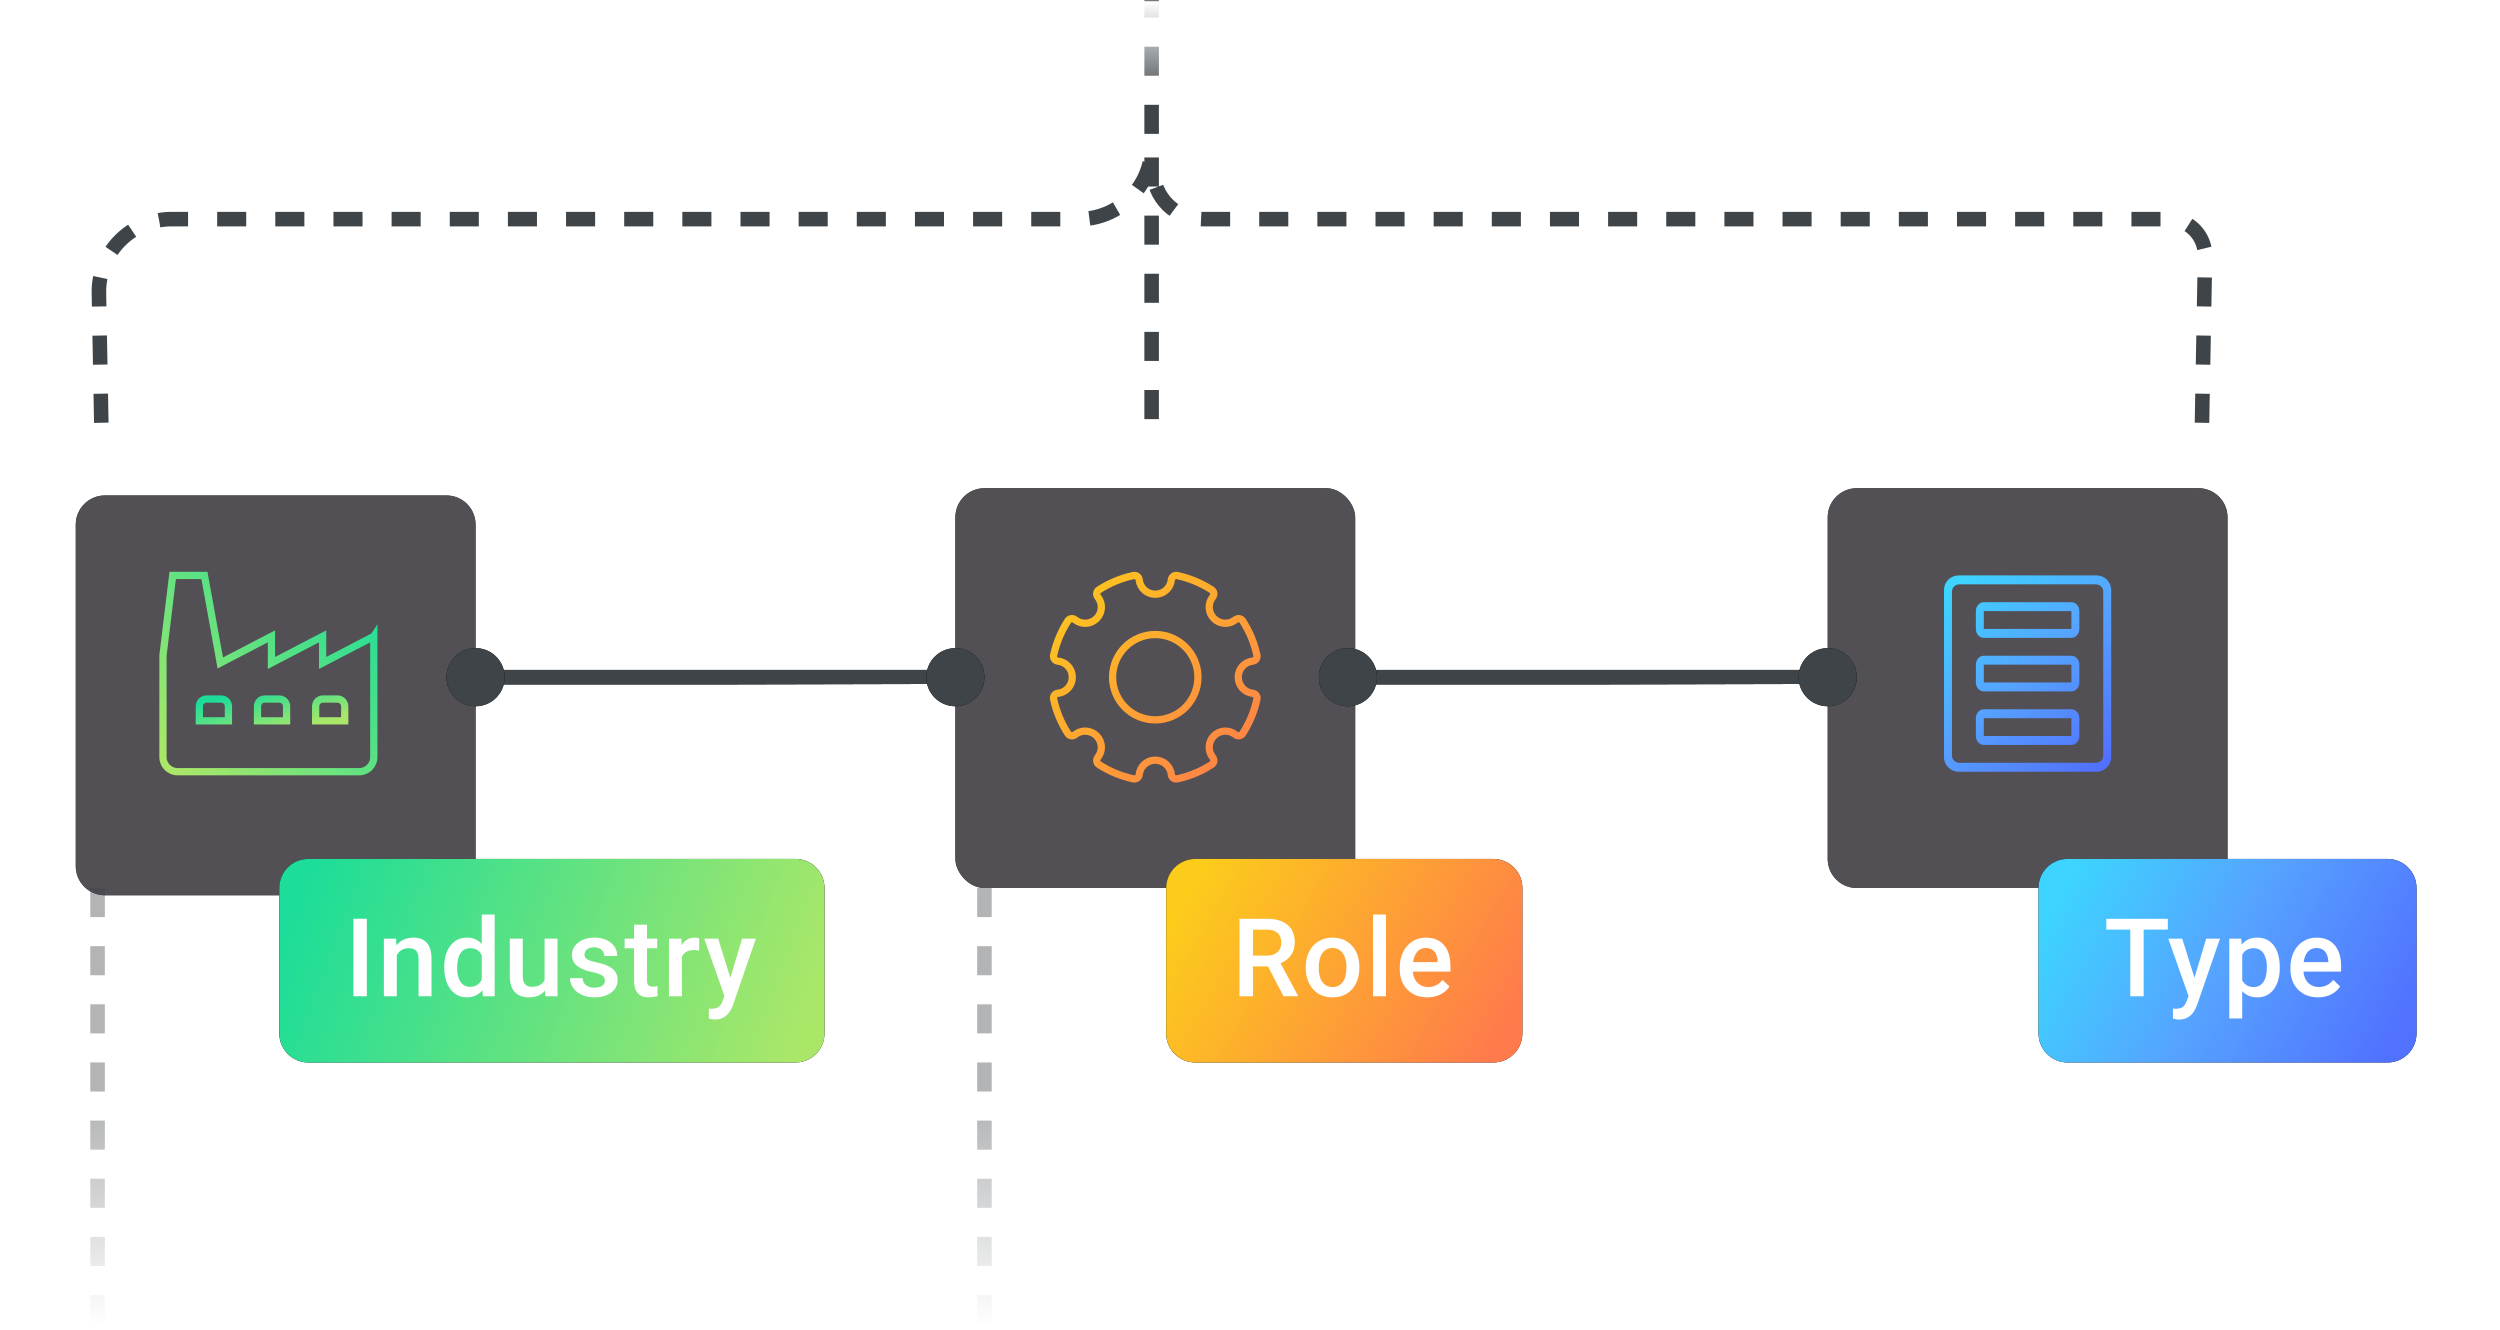 <svg xmlns="http://www.w3.org/2000/svg" xmlns:xlink="http://www.w3.org/1999/xlink" width="297" height="158" viewBox="0 0 297 158">
    <defs>
        <filter id="pt1zyosowa" width="156.8%" height="156.8%" x="-28.4%" y="-28.4%" filterUnits="objectBoundingBox">
            <feOffset in="SourceAlpha" result="shadowOffsetOuter1"/>
            <feGaussianBlur in="shadowOffsetOuter1" result="shadowBlurOuter1" stdDeviation="4.5"/>
            <feColorMatrix in="shadowBlurOuter1" values="0 0 0 0 0.173 0 0 0 0 0.173 0 0 0 0 0.18 0 0 0 0.6 0"/>
        </filter>
        <filter id="2vv2byk35d" width="163.8%" height="211.7%" x="-31.9%" y="-55.8%" filterUnits="objectBoundingBox">
            <feOffset in="SourceAlpha" result="shadowOffsetOuter1"/>
            <feGaussianBlur in="shadowOffsetOuter1" result="shadowBlurOuter1" stdDeviation="4.5"/>
            <feColorMatrix in="shadowBlurOuter1" values="0 0 0 0 0.173 0 0 0 0 0.173 0 0 0 0 0.18 0 0 0 0.27 0"/>
        </filter>
        <filter id="msk6qcsiwg" width="156.8%" height="156.8%" x="-28.4%" y="-28.4%" filterUnits="objectBoundingBox">
            <feOffset in="SourceAlpha" result="shadowOffsetOuter1"/>
            <feGaussianBlur in="shadowOffsetOuter1" result="shadowBlurOuter1" stdDeviation="4.5"/>
            <feColorMatrix in="shadowBlurOuter1" values="0 0 0 0 0.173 0 0 0 0 0.173 0 0 0 0 0.18 0 0 0 0.6 0"/>
        </filter>
        <filter id="3u0b8zwzgj" width="160.1%" height="211.7%" x="-30.1%" y="-55.8%" filterUnits="objectBoundingBox">
            <feOffset in="SourceAlpha" result="shadowOffsetOuter1"/>
            <feGaussianBlur in="shadowOffsetOuter1" result="shadowBlurOuter1" stdDeviation="4.5"/>
            <feColorMatrix in="shadowBlurOuter1" values="0 0 0 0 0.173 0 0 0 0 0.173 0 0 0 0 0.18 0 0 0 0.27 0"/>
        </filter>
        <filter id="8y4dtlfa8n" width="156.8%" height="156.8%" x="-28.4%" y="-28.4%" filterUnits="objectBoundingBox">
            <feOffset in="SourceAlpha" result="shadowOffsetOuter1"/>
            <feGaussianBlur in="shadowOffsetOuter1" result="shadowBlurOuter1" stdDeviation="4.5"/>
            <feColorMatrix in="shadowBlurOuter1" values="0 0 0 0 0.173 0 0 0 0 0.173 0 0 0 0 0.18 0 0 0 0.6 0"/>
        </filter>
        <filter id="sh9bvaecfr" width="141.7%" height="211.7%" x="-20.8%" y="-55.8%" filterUnits="objectBoundingBox">
            <feOffset in="SourceAlpha" result="shadowOffsetOuter1"/>
            <feGaussianBlur in="shadowOffsetOuter1" result="shadowBlurOuter1" stdDeviation="4.5"/>
            <feColorMatrix in="shadowBlurOuter1" values="0 0 0 0 0.173 0 0 0 0 0.173 0 0 0 0 0.18 0 0 0 0.273 0"/>
        </filter>
        <filter id="j4cdxjd0cu" width="121.7%" height="794.8%" x="-10.9%" y="-347.4%" filterUnits="objectBoundingBox">
            <feOffset in="SourceAlpha" result="shadowOffsetOuter1"/>
            <feGaussianBlur in="shadowOffsetOuter1" result="shadowBlurOuter1" stdDeviation="2"/>
            <feColorMatrix in="shadowBlurOuter1" values="0 0 0 0 0 0 0 0 0 0 0 0 0 0 0 0 0 0 0.3 0"/>
        </filter>
        <filter id="zmlwhy7o4w" width="273.7%" height="273.7%" x="-86.8%" y="-86.8%" filterUnits="objectBoundingBox">
            <feOffset in="SourceAlpha" result="shadowOffsetOuter1"/>
            <feGaussianBlur in="shadowOffsetOuter1" result="shadowBlurOuter1" stdDeviation="2"/>
            <feColorMatrix in="shadowBlurOuter1" values="0 0 0 0 0 0 0 0 0 0 0 0 0 0 0 0 0 0 0.3 0"/>
        </filter>
        <filter id="czvleint1y" width="273.7%" height="273.7%" x="-86.8%" y="-86.8%" filterUnits="objectBoundingBox">
            <feOffset in="SourceAlpha" result="shadowOffsetOuter1"/>
            <feGaussianBlur in="shadowOffsetOuter1" result="shadowBlurOuter1" stdDeviation="2"/>
            <feColorMatrix in="shadowBlurOuter1" values="0 0 0 0 0 0 0 0 0 0 0 0 0 0 0 0 0 0 0.3 0"/>
        </filter>
        <filter id="q3jnqur09A" width="121.7%" height="794.8%" x="-10.9%" y="-347.4%" filterUnits="objectBoundingBox">
            <feOffset in="SourceAlpha" result="shadowOffsetOuter1"/>
            <feGaussianBlur in="shadowOffsetOuter1" result="shadowBlurOuter1" stdDeviation="2"/>
            <feColorMatrix in="shadowBlurOuter1" values="0 0 0 0 0 0 0 0 0 0 0 0 0 0 0 0 0 0 0.3 0"/>
        </filter>
        <filter id="hhvapke5vC" width="273.7%" height="273.7%" x="-86.8%" y="-86.8%" filterUnits="objectBoundingBox">
            <feOffset in="SourceAlpha" result="shadowOffsetOuter1"/>
            <feGaussianBlur in="shadowOffsetOuter1" result="shadowBlurOuter1" stdDeviation="2"/>
            <feColorMatrix in="shadowBlurOuter1" values="0 0 0 0 0 0 0 0 0 0 0 0 0 0 0 0 0 0 0.3 0"/>
        </filter>
        <filter id="6figmvoh8E" width="273.7%" height="273.7%" x="-86.8%" y="-86.8%" filterUnits="objectBoundingBox">
            <feOffset in="SourceAlpha" result="shadowOffsetOuter1"/>
            <feGaussianBlur in="shadowOffsetOuter1" result="shadowBlurOuter1" stdDeviation="2"/>
            <feColorMatrix in="shadowBlurOuter1" values="0 0 0 0 0 0 0 0 0 0 0 0 0 0 0 0 0 0 0.3 0"/>
        </filter>
        <linearGradient id="bj1lblhjdc" x1="0%" x2="100%" y1="0%" y2="100%">
            <stop offset="0%" stop-color="#FCCC1B"/>
            <stop offset="100%" stop-color="#FF7B4B"/>
        </linearGradient>
        <linearGradient id="cfk0yu7faf" x1="0%" x2="100%" y1="33.673%" y2="66.327%">
            <stop offset="0%" stop-color="#FCCC1B"/>
            <stop offset="100%" stop-color="#FF7B4B"/>
        </linearGradient>
        <linearGradient id="mqhwnnywvi" x1="13.717%" x2="86.283%" y1="0%" y2="100%">
            <stop offset="0%" stop-color="#3DD4FF"/>
            <stop offset="48.888%" stop-color="#56A3FF"/>
            <stop offset="100%" stop-color="#5172FF"/>
        </linearGradient>
        <linearGradient id="6vrszj68ul" x1="0%" x2="100%" y1="35.503%" y2="64.497%">
            <stop offset="0%" stop-color="#3DD4FF"/>
            <stop offset="48.888%" stop-color="#56A3FF"/>
            <stop offset="100%" stop-color="#5172FF"/>
        </linearGradient>
        <linearGradient id="uj9dkvjv4m" x1="50.014%" x2="50%" y1="50%" y2="100%">
            <stop offset="0%" stop-color="#3E4448"/>
            <stop offset="100%" stop-color="#3E4448" stop-opacity="0"/>
        </linearGradient>
        <linearGradient id="51zkgkcz5p" x1="0%" x2="100%" y1="6.659%" y2="93.341%">
            <stop offset="0%" stop-color="#1CDD99"/>
            <stop offset="100%" stop-color="#AAE768"/>
        </linearGradient>
        <linearGradient id="zshumfnl4q" x1="0%" x2="100%" y1="21.875%" y2="78.125%">
            <stop offset="0%" stop-color="#1CDD99"/>
            <stop offset="100%" stop-color="#AAE768"/>
        </linearGradient>
        <linearGradient id="ahhbvjo3yt" x1="0%" x2="100%" y1="43.031%" y2="56.969%">
            <stop offset="0%" stop-color="#1CDD99"/>
            <stop offset="100%" stop-color="#AAE768"/>
        </linearGradient>
        <linearGradient id="ku9scnwztG" x1="50%" x2="50%" y1="0%" y2="100%">
            <stop offset="0%" stop-color="#3E4448"/>
            <stop offset=".429%" stop-color="#3E4448" stop-opacity="0"/>
            <stop offset="24.464%" stop-color="#3E4448"/>
            <stop offset="100%" stop-color="#3E4448"/>
        </linearGradient>
        <path id="iiuqbb6voe" d="M0 3.452C0 1.545 1.556 0 3.463 0h35.39c1.913 0 3.464 1.55 3.464 3.452v17.277c0 1.907-1.556 3.452-3.463 3.452H3.463C1.55 24.181 0 22.631 0 20.73V3.452z"/>
        <path id="6ca8uwgnzh" d="M0 3.454C0 1.547 1.553 0 3.454 0h40.59C45.952 0 47.5 1.553 47.5 3.454v40.59c0 1.908-1.554 3.455-3.455 3.455H3.454C1.547 47.499 0 45.945 0 44.044V3.454z"/>
        <path id="5a27cbrmnk" d="M0 3.452C0 1.545 1.546 0 3.45 0h38.008c1.905 0 3.45 1.55 3.45 3.452v17.277c0 1.907-1.546 3.452-3.45 3.452H3.45C1.544 24.181 0 22.631 0 20.73V3.452z"/>
        <path id="64585isqeo" d="M0 3.454C0 1.547 1.553 0 3.454 0h40.59C45.952 0 47.5 1.553 47.5 3.454v40.59c0 1.908-1.554 3.455-3.455 3.455H3.454C1.547 47.499 0 45.945 0 44.044V3.454z"/>
        <path id="06g0v1y5us" d="M0 3.452C0 1.545 1.537 0 3.46 0H61.31c1.91 0 3.46 1.55 3.46 3.452v17.277c0 1.907-1.538 3.452-3.46 3.452H3.46C1.55 24.181 0 22.631 0 20.73V3.452z"/>
        <path id="55rzxtb5iv" d="M5.182 4.286L5.182 4.318 32.817 4.318 60.453 4.254 60.453 2.591 5.182 2.591z"/>
        <path id="sgexif3oxB" d="M5.182 4.286L5.182 4.318 32.817 4.318 60.453 4.254 60.453 2.591 5.182 2.591z"/>
        <circle id="u52j3933cx" cx="60.453" cy="3.454" r="3.454"/>
        <circle id="1cbbix1nkz" cx="3.454" cy="3.454" r="3.454"/>
        <circle id="gazlrtu6wD" cx="60.453" cy="3.454" r="3.454"/>
        <circle id="yabgrv4qgF" cx="3.454" cy="3.454" r="3.454"/>
        <rect id="tyjoojqacb" width="47.499" height="47.499" x="0" y="0" rx="3.454"/>
    </defs>
    <g fill="none" fill-rule="evenodd">
        <g>
            <g>
                <g>
                    <g>
                        <g>
                            <g opacity=".807" transform="translate(-23 -430) translate(0 64) translate(32 366) translate(104.497 57.998)">
                                <use fill="#000" filter="url(#pt1zyosowa)" xlink:href="#tyjoojqacb"/>
                                <use fill="#29252C" xlink:href="#tyjoojqacb"/>
                            </g>
                            <path fill-rule="nonzero" stroke="url(#bj1lblhjdc)" stroke-width=".864" d="M26.259 10.364l.096.012c1.457.314 2.834.884 4.092 1.698.137.089.23.23.255.391.026.161-.017.326-.12.452-.619.767-.56 1.87.138 2.567.697.697 1.8.756 2.566.137.127-.102.294-.146.452-.12.16.026.303.119.391.255.813 1.258 1.385 2.635 1.698 4.094.034.159 0 .326-.097.457-.096.132-.243.217-.405.234-.98.104-1.719.925-1.719 1.913 0 .987.74 1.809 1.72 1.913.162.016.308.101.404.233.096.133.131.3.097.458-.313 1.458-.885 2.836-1.698 4.093-.088.137-.23.23-.391.255-.162.027-.326-.017-.452-.12-.766-.619-1.87-.56-2.567.138-.697.697-.756 1.8-.137 2.566.102.127.146.292.12.452-.025.162-.118.304-.255.392-1.258.814-2.636 1.385-4.093 1.697-.16.035-.326 0-.458-.096s-.217-.243-.234-.405c-.103-.98-.925-1.72-1.912-1.72-.988 0-1.81.74-1.913 1.72-.017.162-.102.31-.234.405-.099.071-.217.109-.337.109-.04 0-.08-.004-.12-.013-1.458-.313-2.836-.884-4.094-1.697-.136-.089-.229-.23-.255-.392-.026-.16.018-.325.12-.452.619-.766.56-1.87-.138-2.566-.697-.698-1.8-.756-2.566-.138-.127.103-.292.147-.452.12-.16-.025-.303-.118-.392-.255-.813-1.257-1.384-2.635-1.697-4.093-.035-.159 0-.326.096-.458.096-.131.243-.217.405-.233.98-.104 1.72-.926 1.72-1.913 0-.988-.74-1.809-1.72-1.913-.162-.017-.309-.102-.405-.234-.096-.132-.13-.298-.096-.457.313-1.458.884-2.836 1.697-4.094.089-.136.23-.23.393-.255.16-.026.325.018.451.12.766.62 1.87.56 2.567-.137.698-.697.757-1.8.138-2.567-.102-.126-.146-.29-.12-.452.026-.161.118-.303.255-.391 1.257-.814 2.635-1.384 4.093-1.698.158-.033.325 0 .457.097.133.095.218.242.235.404.103.98.925 1.72 1.912 1.72.987 0 1.81-.74 1.912-1.72.018-.162.103-.31.235-.404.132-.096.299-.13.458-.097zm-2.51 7.02c-2.795 0-5.07 2.274-5.07 5.07 0 2.795 2.274 5.07 5.07 5.07 2.796 0 5.07-2.275 5.07-5.07 0-2.796-2.274-5.07-5.07-5.07z" transform="translate(-23 -430) translate(0 64) translate(32 366) translate(104.497 57.998)"/>
                        </g>
                        <g>
                            <g transform="translate(-23 -430) translate(0 64) translate(32 366) translate(104.497 57.998) translate(25.045 44.044)">
                                <use fill="#000" filter="url(#2vv2byk35d)" xlink:href="#iiuqbb6voe"/>
                                <use fill="url(#cfk0yu7faf)" xlink:href="#iiuqbb6voe"/>
                            </g>
                            <path fill="#FFF" fill-rule="nonzero" d="M10.309 16.318V12.77h1.784l1.847 3.548h1.714v-.082l-2.069-3.84c.532-.223.946-.543 1.243-.958.298-.415.446-.93.446-1.546 0-.903-.289-1.592-.866-2.069-.578-.476-1.398-.715-2.46-.715h-3.24v9.21h1.6zm1.644-4.832H10.31V8.399h1.689c.556.008.975.147 1.255.417.28.27.421.652.421 1.145 0 .472-.152.845-.455 1.117-.304.272-.726.408-1.266.408zm7.82 4.959c.632 0 1.19-.146 1.672-.437.483-.29.854-.702 1.114-1.233.259-.532.389-1.135.389-1.81l-.007-.36c-.046-.982-.357-1.771-.933-2.366-.575-.594-1.325-.891-2.248-.891-.624 0-1.177.144-1.657.433-.481.289-.854.702-1.12 1.24-.266.537-.399 1.141-.399 1.812v.076c0 1.07.29 1.928.87 2.57.58.644 1.353.966 2.318.966zm0-1.228c-.52 0-.924-.199-1.215-.597-.291-.399-.436-.95-.436-1.654 0-.793.147-1.389.442-1.787.295-.399.694-.598 1.196-.598.51 0 .914.202 1.211.607.297.405.446.953.446 1.645 0 .78-.144 1.372-.433 1.777-.29.405-.693.607-1.212.607zm6.338 1.101V6.602h-1.537v9.716h1.537zm4.916.127c.57 0 1.083-.113 1.54-.339.458-.225.823-.543 1.097-.952l-.828-.79c-.443.569-1.016.853-1.72.853-.502 0-.919-.164-1.25-.493-.33-.329-.52-.776-.566-1.34h4.472v-.62c0-1.089-.254-1.93-.762-2.525-.508-.594-1.228-.891-2.16-.891-.586 0-1.118.15-1.594.449-.477.3-.847.718-1.11 1.255-.264.538-.396 1.148-.396 1.831v.19c0 1.02.303 1.838.908 2.451.605.614 1.395.92 2.369.92zm1.227-4.188h-2.929c.072-.527.238-.938.497-1.233.26-.295.6-.443 1.021-.443.426 0 .76.132 1 .395.24.264.377.653.41 1.167v.114z" transform="translate(-23 -430) translate(0 64) translate(32 366) translate(104.497 57.998) translate(25.045 44.044)"/>
                        </g>
                    </g>
                    <g>
                        <g>
                            <g opacity=".807" transform="translate(-23 -430) translate(0 64) translate(32 366) translate(208.13 57.998)">
                                <use fill="#000" filter="url(#msk6qcsiwg)" xlink:href="#6ca8uwgnzh"/>
                                <use fill="#29252C" xlink:href="#6ca8uwgnzh"/>
                            </g>
                            <path fill="url(#mqhwnnywvi)" d="M31.953 10.363c.954 0 1.728.776 1.728 1.734v19.85c0 .958-.779 1.734-1.728 1.734H15.546c-.955 0-1.728-.776-1.728-1.734v-19.85c0-.958.778-1.734 1.728-1.734h16.407zm-.085 1.06H15.63c-.474 0-.866.384-.866.857v19.484c0 .47.388.857.866.857h16.238c.475 0 .867-.384.867-.857V12.28c0-.47-.388-.857-.867-.857zm-2.915 14.839c.521 0 .944.47.944 1.07v2.1c0 .59-.423 1.07-.944 1.07H18.546c-.522 0-.945-.47-.945-1.07v-2.1c0-.591.423-1.07.945-1.07h10.407zm-.002 1.06H18.547v2.12h10.404v-2.12zm.002-7.42c.521 0 .944.47.944 1.07v2.1c0 .59-.423 1.07-.944 1.07H18.546c-.522 0-.945-.47-.945-1.07v-2.1c0-.59.423-1.07.945-1.07h10.407zm-.002 1.06H18.547v2.12h10.404v-2.12zm.002-7.419c.521 0 .944.47.944 1.07v2.1c0 .59-.423 1.07-.944 1.07H18.546c-.522 0-.945-.47-.945-1.07v-2.1c0-.591.423-1.07.945-1.07h10.407zm-.002 1.06H18.547v2.12h10.404v-2.12z" transform="translate(-23 -430) translate(0 64) translate(32 366) translate(208.13 57.998)"/>
                        </g>
                        <g>
                            <g transform="translate(-23 -430) translate(0 64) translate(32 366) translate(208.13 57.998) translate(25.045 44.044)">
                                <use fill="#000" filter="url(#3u0b8zwzgj)" xlink:href="#5a27cbrmnk"/>
                                <use fill="url(#6vrszj68ul)" xlink:href="#5a27cbrmnk"/>
                            </g>
                            <path fill="#FFF" fill-rule="nonzero" d="M12.491 16.318v-7.92h2.872v-1.29H8.057v1.29h2.846v7.92h1.588zm4.22 2.764c1 0 1.708-.575 2.125-1.727l2.72-7.88h-1.638l-1.392 4.642-1.448-4.643H15.42l2.403 6.812-.221.589c-.114.333-.269.57-.465.711-.196.142-.488.212-.876.212l-.291-.019v1.19c.27.075.516.113.74.113zm7.49-.133v-3.245c.451.494 1.052.74 1.803.74.81 0 1.454-.315 1.935-.945.48-.63.721-1.475.721-2.533v-.095c0-1.105-.237-1.968-.711-2.59-.475-.622-1.13-.933-1.964-.933-.776 0-1.39.274-1.84.822l-.064-.696h-1.417v9.475H24.2zm1.366-3.732c-.632 0-1.088-.265-1.366-.797v-3.036c.274-.518.725-.778 1.354-.778.506 0 .895.2 1.167.601.272.4.408.943.408 1.626 0 .801-.139 1.399-.415 1.793-.276.394-.659.591-1.148.591zm7.636 1.228c.569 0 1.082-.113 1.54-.339.457-.225.823-.543 1.097-.952l-.828-.79c-.443.569-1.017.853-1.72.853-.503 0-.919-.164-1.25-.493-.331-.329-.52-.776-.566-1.34h4.472v-.62c0-1.089-.254-1.93-.762-2.525-.508-.594-1.228-.891-2.16-.891-.587 0-1.118.15-1.594.449-.477.3-.847.718-1.11 1.255-.264.538-.396 1.148-.396 1.831v.19c0 1.02.303 1.838.908 2.451.605.614 1.395.92 2.369.92zm1.227-4.188H31.5c.072-.527.237-.938.497-1.233.26-.295.6-.443 1.021-.443.426 0 .76.132 1 .395.24.264.377.653.41 1.167v.114z" transform="translate(-23 -430) translate(0 64) translate(32 366) translate(208.13 57.998) translate(25.045 44.044)"/>
                        </g>
                    </g>
                    <path stroke="url(#uj9dkvjv4m)" stroke-dasharray="3.454 3.454" stroke-width="1.727" d="M211.584 105.496L211.584 157.496" opacity=".399" transform="translate(-23 -430) translate(0 64) translate(32 366)"/>
                    <g>
                        <g>
                            <g opacity=".807" transform="translate(-23 -430) translate(0 64) translate(32 366) translate(0 58.861)">
                                <use fill="#000" filter="url(#8y4dtlfa8n)" xlink:href="#64585isqeo"/>
                                <use fill="#29252C" xlink:href="#64585isqeo"/>
                            </g>
                            <path stroke="url(#51zkgkcz5p)" stroke-width=".864" d="M10.363 16.736l6.08 3.164v-3.164l6.08 3.164v-3.164l6.079 3.164 1.88-10.4h3.773l1.153 9.5v12.09c0 .954-.773 1.727-1.727 1.727H12.09c-.954 0-1.728-.773-1.728-1.727V22.37h0v-5.635z" transform="translate(-23 -430) translate(0 64) translate(32 366) translate(0 58.861) matrix(-1 0 0 1 45.771 0)"/>
                            <path stroke="url(#zshumfnl4q)" stroke-width=".864" d="M15.545 24.181h1.727c.477 0 .864.387.864.864v1.727h0-3.455v-1.727c0-.477.387-.864.864-.864zM22.454 24.181h1.727c.477 0 .864.387.864.864v1.727h0-3.455v-1.727c0-.477.387-.864.864-.864zM29.363 24.181h1.727c.477 0 .864.387.864.864v1.727h0-3.455v-1.727c0-.477.387-.864.864-.864z" transform="translate(-23 -430) translate(0 64) translate(32 366) translate(0 58.861)"/>
                        </g>
                        <g>
                            <g transform="translate(-23 -430) translate(0 64) translate(32 366) translate(0 58.861) translate(24.181 43.18)">
                                <use fill="#000" filter="url(#sh9bvaecfr)" xlink:href="#06g0v1y5us"/>
                                <use fill="url(#ahhbvjo3yt)" xlink:href="#06g0v1y5us"/>
                            </g>
                            <path fill="#FFF" fill-rule="nonzero" d="M10.397 16.318v-9.21H8.804v9.21h1.593zm3.562 0v-4.87c.304-.561.766-.842 1.386-.842.426 0 .732.105.92.313.188.21.282.53.282.965v4.434h1.537v-4.523c-.026-1.631-.751-2.447-2.176-2.447-.823 0-1.487.305-1.993.917l-.044-.79h-1.449v6.843h1.537zm8.32.127c.767 0 1.38-.279 1.84-.835l.076.708h1.391V6.602H24.05v3.505c-.447-.506-1.033-.76-1.758-.76-.823 0-1.478.32-1.967.959-.49.639-.734 1.485-.734 2.54 0 1.109.248 1.986.743 2.63.496.646 1.144.969 1.945.969zm.391-1.253c-.493 0-.874-.195-1.141-.585-.268-.39-.402-.933-.402-1.629 0-.792.135-1.386.405-1.78.27-.395.653-.592 1.15-.592.63 0 1.085.274 1.367.823v2.922c-.29.56-.75.841-1.379.841zm6.972 1.253c.83 0 1.471-.266 1.922-.797l.038.67h1.449V9.474h-1.537v4.915c-.262.535-.765.803-1.512.803-.72 0-1.081-.434-1.081-1.303V9.474h-1.538v4.434c0 .822.191 1.45.573 1.885.382.434.943.652 1.686.652zm7.78 0c.827 0 1.495-.191 2.006-.573.51-.382.765-.88.765-1.496 0-.367-.083-.679-.25-.936-.166-.257-.422-.478-.765-.66-.344-.184-.817-.343-1.42-.475-.603-.133-1.004-.265-1.202-.396-.198-.13-.297-.314-.297-.55 0-.261.106-.47.32-.626.212-.156.487-.234.825-.234.362 0 .653.098.872.294.22.196.33.442.33.737h1.536c0-.645-.252-1.17-.755-1.575-.504-.405-1.165-.607-1.983-.607-.768 0-1.4.198-1.898.594-.498.397-.746.89-.746 1.48 0 .705.383 1.242 1.15 1.613.35.169.787.308 1.31.418.523.11.897.236 1.123.38.225.143.338.351.338.625 0 .25-.105.45-.316.604-.21.154-.519.231-.923.231-.418 0-.753-.098-1.006-.294-.253-.196-.39-.475-.411-.838h-1.493c0 .41.122.79.367 1.145.244.354.586.633 1.024.835.439.202.939.304 1.5.304zm6.498 0c.324 0 .662-.049 1.012-.146v-1.19c-.182.043-.361.064-.538.064-.266 0-.45-.058-.554-.174-.103-.116-.155-.304-.155-.566v-3.82h1.209V9.474h-1.209V7.811h-1.537v1.663h-1.125v1.139h1.125v3.877c0 1.303.59 1.955 1.772 1.955zm3.91-.127v-4.68c.244-.54.718-.81 1.423-.81.215 0 .423.017.626.05l.006-1.442c-.143-.059-.325-.088-.544-.088-.658 0-1.172.297-1.543.891l-.038-.765h-1.468v6.844h1.537zm3.94 2.764c1 0 1.709-.575 2.126-1.727l2.72-7.88h-1.638l-1.392 4.642-1.448-4.643H50.48l2.403 6.812-.221.589c-.114.333-.269.57-.465.711-.196.142-.488.212-.876.212l-.291-.019v1.19c.27.075.516.113.74.113z" transform="translate(-23 -430) translate(0 64) translate(32 366) translate(0 58.861) translate(24.181 43.18)"/>
                        </g>
                    </g>
                    <g transform="translate(-23 -430) translate(0 64) translate(32 366) translate(44.044 76.997)">
                        <use fill="#000" filter="url(#j4cdxjd0cu)" xlink:href="#55rzxtb5iv"/>
                        <use fill="#3E4448" xlink:href="#55rzxtb5iv"/>
                        <g>
                            <use fill="#000" filter="url(#zmlwhy7o4w)" xlink:href="#u52j3933cx"/>
                            <use fill="#3E4448" xlink:href="#u52j3933cx"/>
                        </g>
                        <g>
                            <use fill="#000" filter="url(#czvleint1y)" xlink:href="#1cbbix1nkz"/>
                            <use fill="#3E4448" xlink:href="#1cbbix1nkz"/>
                        </g>
                    </g>
                    <g>
                        <g transform="translate(-23 -430) translate(0 64) translate(32 366) translate(147.677 76.997)">
                            <use fill="#000" filter="url(#q3jnqur09A)" xlink:href="#sgexif3oxB"/>
                            <use fill="#3E4448" xlink:href="#sgexif3oxB"/>
                        </g>
                        <g transform="translate(-23 -430) translate(0 64) translate(32 366) translate(147.677 76.997)">
                            <use fill="#000" filter="url(#hhvapke5vC)" xlink:href="#gazlrtu6wD"/>
                            <use fill="#3E4448" xlink:href="#gazlrtu6wD"/>
                        </g>
                        <g transform="translate(-23 -430) translate(0 64) translate(32 366) translate(147.677 76.997)">
                            <use fill="#000" filter="url(#6figmvoh8E)" xlink:href="#yabgrv4qgF"/>
                            <use fill="#3E4448" xlink:href="#yabgrv4qgF"/>
                        </g>
                    </g>
                    <path stroke="url(#uj9dkvjv4m)" stroke-dasharray="3.454 3.454" stroke-width="1.727" d="M2.591 105.496L2.591 157.496M107.951 105.496L107.951 157.496" opacity=".399" transform="translate(-23 -430) translate(0 64) translate(32 366)"/>
                    <path stroke="url(#ku9scnwztG)" stroke-dasharray="3.454 3.454" stroke-width="1.727" d="M3.033 50.225l-.282-15.4c-.087-4.769 3.709-8.705 8.477-8.792l.158-.002h107.792c4.77 0 8.636-3.866 8.636-8.636V0h0" transform="translate(-23 -430) translate(0 64) translate(32 366)"/>
                    <path stroke="#3E4448" stroke-dasharray="3.454 3.454" stroke-width="1.727" d="M252.596 50.225l.361-19.797c.044-2.384-1.854-4.352-4.238-4.396h-114.87c-3.232 0-5.852-2.62-5.852-5.852L128 20h0M127.814 18.703L127.814 49.793" transform="translate(-23 -430) translate(0 64) translate(32 366)"/>
                </g>
            </g>
        </g>
    </g>
</svg>
